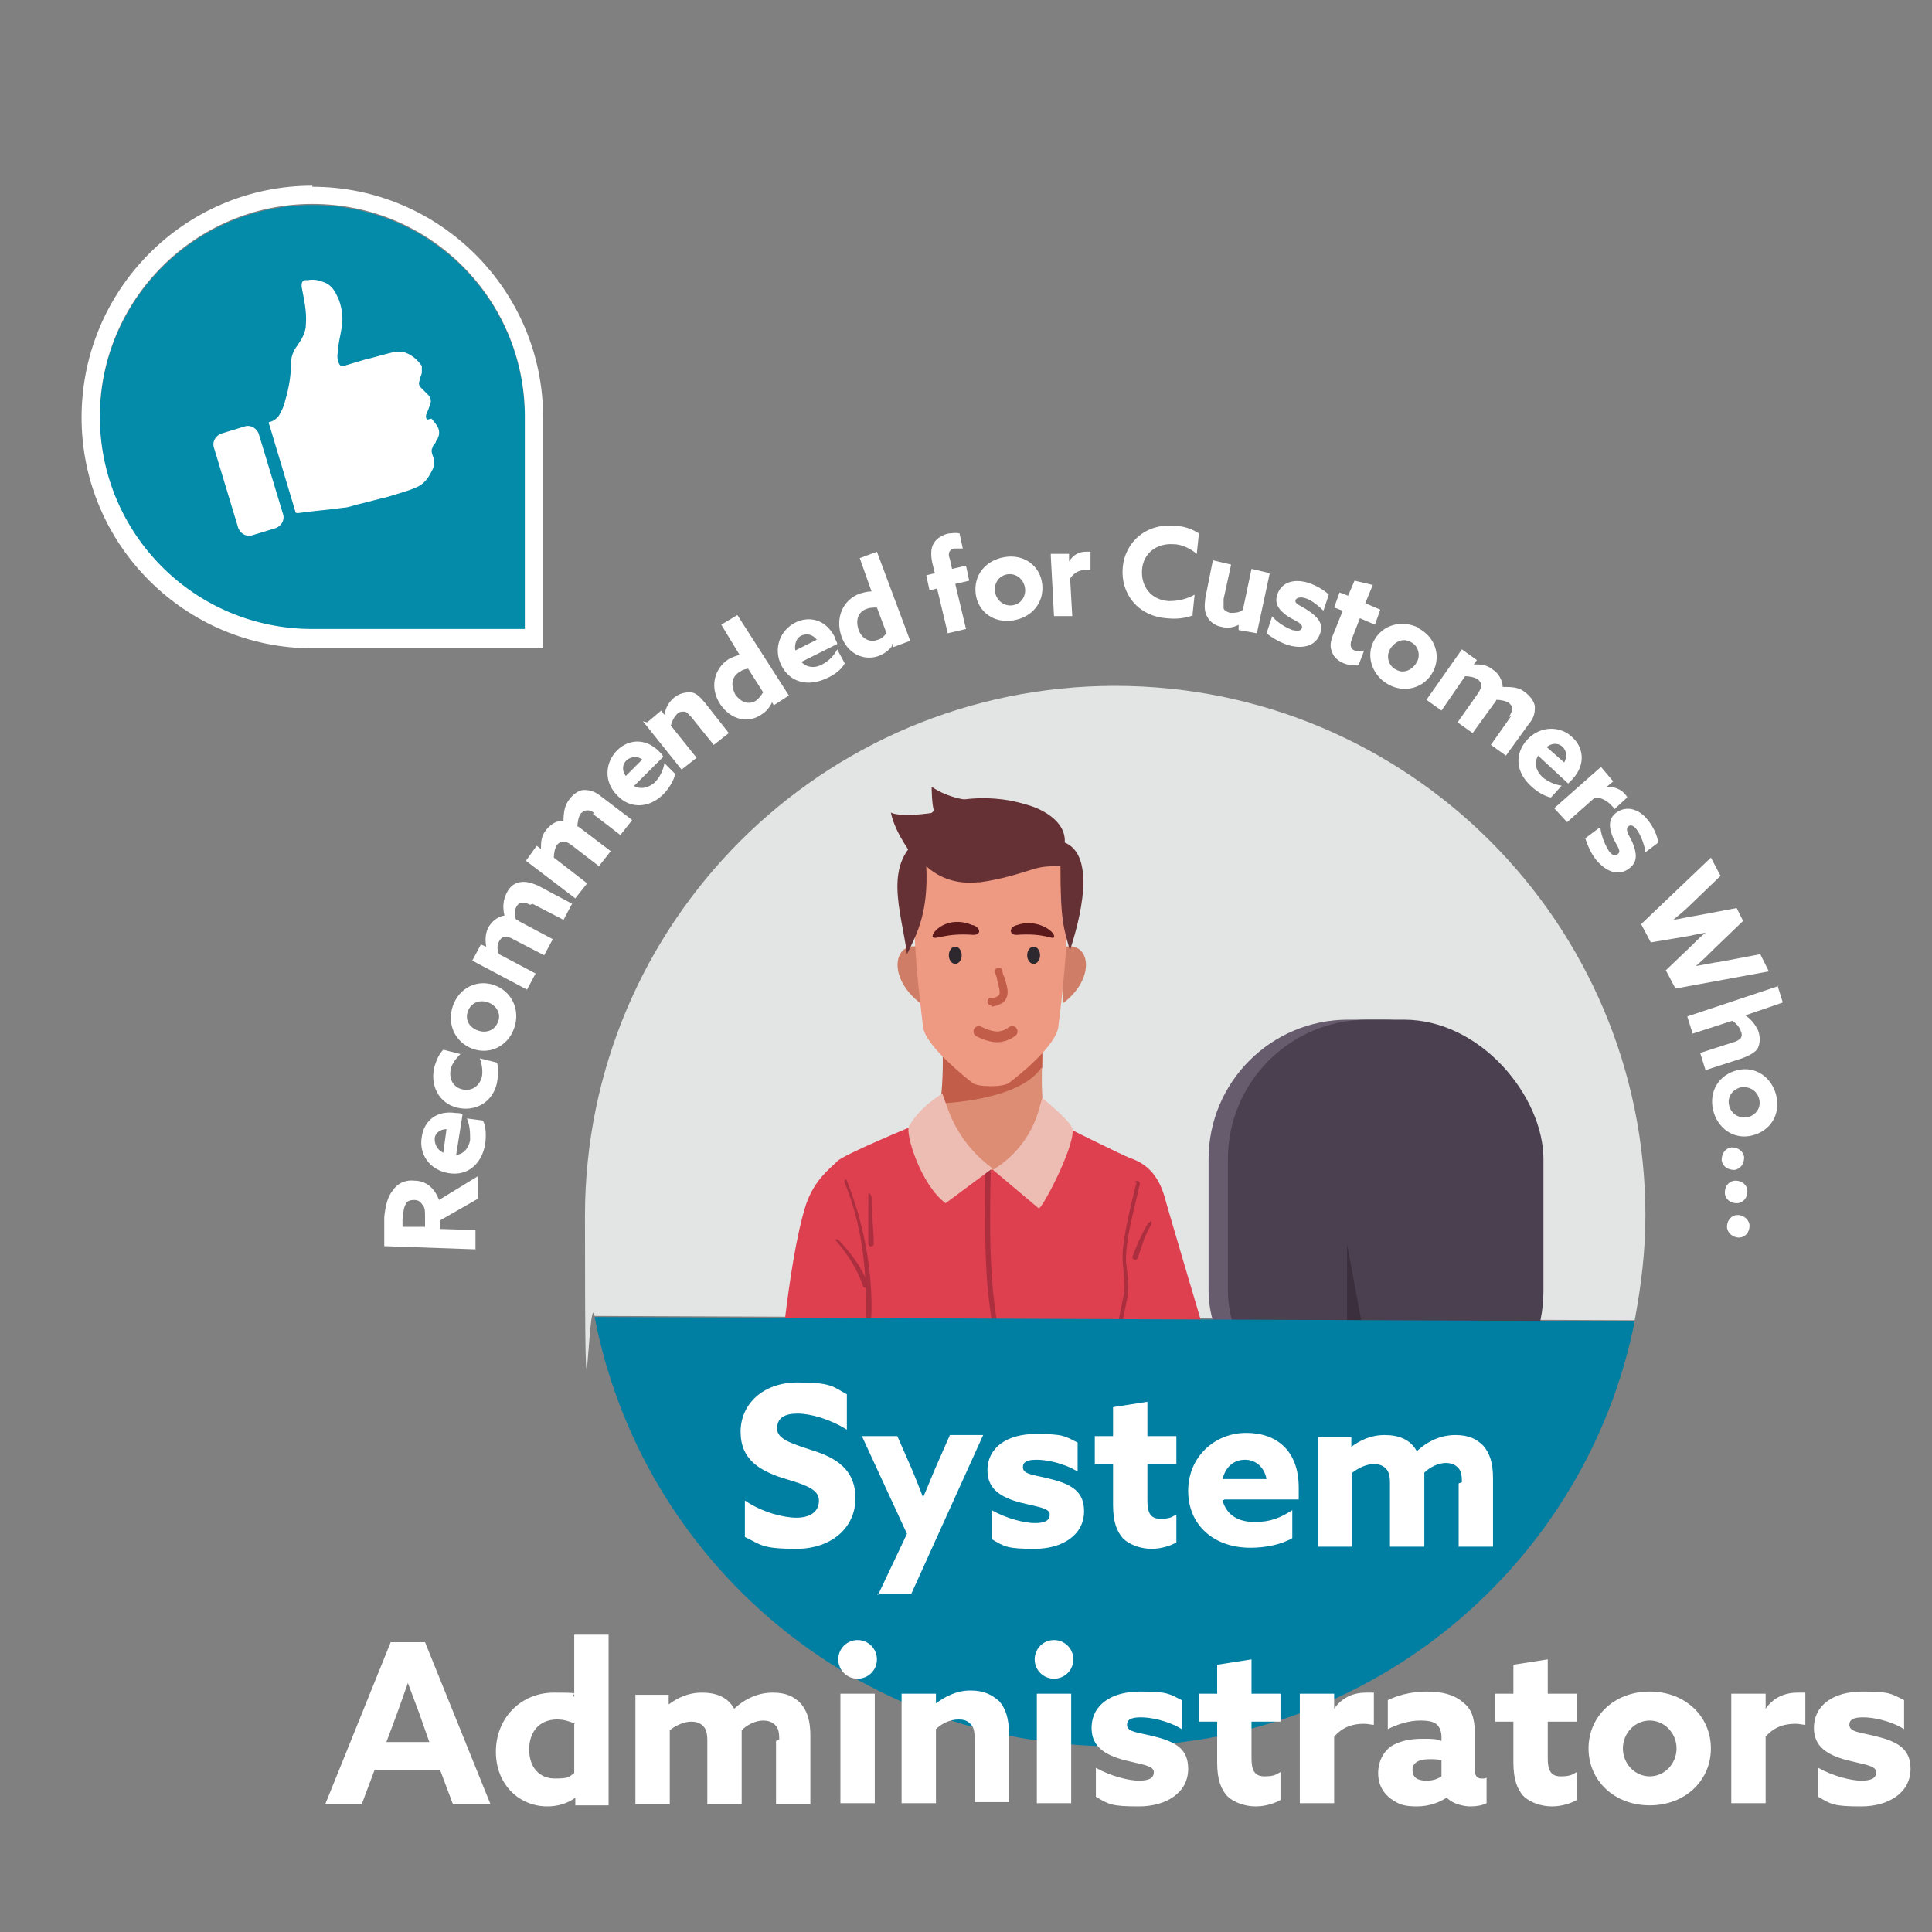 <?xml version="1.0" encoding="UTF-8"?>
<svg xmlns="http://www.w3.org/2000/svg" width="180" height="180" version="1.1" viewBox="0 0 180 180">
  <rect x="0" y="0" width="180" height="180" fill="#808080" stroke="none"/>
  <defs>
    <style>
      .cls-1 {
        fill: #ee9982;
      }

      .cls-2 {
        fill: #3c2f3d;
      }

      .cls-3 {
        fill: #663135;
      }

      .cls-4 {
        fill: #c25d49;
      }

      .cls-5 {
        fill: none;
        stroke: #c25d49;
        stroke-linecap: round;
        stroke-linejoin: round;
        stroke-width: 1px;
      }

      .cls-6 {
        fill: #ab2f3f;
      }

      .cls-7 {
        fill: #de4050;
      }

      .cls-8 {
        fill: #fff;
      }

      .cls-9 {
        fill: #675b6e;
      }

      .cls-10 {
        fill: #4a4050;
      }

      .cls-11 {
        fill: #e3e5e5;
      }

      .cls-12 {
        fill: #cf7d66;
      }

      .cls-13 {
        fill: #dc8d74;
      }

      .cls-14 {
        fill: #038ba9;
        fill-rule: evenodd;
      }

      .cls-15 {
        fill: #edbdb4;
      }

      .cls-16 {
        fill: #5b191b;
      }

      .cls-17 {
        fill: #2d272e;
      }

      .cls-18 {
        fill: #007fa3;
      }
    </style>
  </defs>
  <!-- Generator: Adobe Illustrator 28.6.0, SVG Export Plug-In . SVG Version: 1.2.0 Build 709)  -->
  <g>
    <g id="_レイヤー_1">
      <path class="cls-11" d="M153.3,113.3c0-27.3-22.1-49.4-49.4-49.4s-49.4,22.1-49.4,49.4.3,6.3.9,9.3l96.9.4c.6-3.2,1-6.4,1-9.8h0Z"/>
      <path class="cls-7" d="M85.3,104.8s-6.8,2.8-7.3,3.4c-.7.7-2.1,1.7-2.9,4-1.8,5.6-2.6,17.6-2.8,18.1-.3.6-1.3,1.6-1.6,2.1-.2.5-.2,2.7,0,3.1.2.4-.9,2.1,0,3.3s2.3,2.8,4.5,2.8h38.6c1.2,0,4.1-2.9,4.1-3.7s-1.2-3.2-1.2-3.6,0-2.5-.4-2.8-1.9-2.1-1.9-2.1c0,0,.3-2.6-.3-2.7s-1.6-1.6-1.6-1.6c0,0-3.8-12.8-4-13.6-.5-1.7-1.4-3-3.2-3.6-1-.4-6.2-3-6.2-3l-13.7-.2h0Z"/>
      <g>
        <path class="cls-13" d="M97.8,105.2c-.7-.4-.9-4.6-.6-7.5l-9.3-.3c.2,2.9-.2,7.4-.9,7.8-1.3.7,1.8,3.9,5.4,3.8,3.6,0,6.6-3.1,5.4-3.8h0Z"/>
        <path class="cls-4" d="M97.1,99.5h0c0-.3,0-1.6,0-1.9h-9.3c.1,1.5,0,3.9-.2,5.2,0,0,7.3-.2,9.4-3.3h0Z"/>
      </g>
      <g>
        <path class="cls-12" d="M99.3,88.2c2.3-.4,2.8,3-.3,5.3,0,0,0-4.6.3-5.3Z"/>
        <path class="cls-12" d="M85.5,88.2c-2.3-.4-2.8,3,.3,5.3,0,0,0-4.6-.3-5.3Z"/>
        <path class="cls-1" d="M99.6,80.6c-2.9-1.7-5.1-1.4-7.2-1.5-2.1,0-4.2-.1-7.2,1.5-.3,6.9.5,12.4.8,15.1.2,1.4,2.6,3.6,4.6,5.2.3.2,1,.3,1.7.3.7,0,1.4-.1,1.7-.3,2.1-1.6,4.4-3.8,4.6-5.2.3-2.6,1.1-8.2.8-15.1,0,0,0,0,0,0Z"/>
        <path class="cls-3" d="M99.7,88.6c-.6-2.1-.9-2.8-.9-7.9-.9,0-1.7,0-2.6.3-1.3.4-2.8.9-4.9,1.2,0,0-.1,0-.2,0-2,.2-3.6-.4-4.8-1.5.2,4.2-.8,6.2-1.8,8.2-.5-4-2.4-8.6,1.6-11.1-.4-3.1,4.2-3.9,8.1-3.2.9.2,1.7.4,2.4.7,1.6.7,2.7,1.8,2.6,3.2,3.4,1.4.8,9,.5,10h0Z"/>
        <ellipse class="cls-17" cx="96.3" cy="89" rx=".6" ry=".8"/>
        <ellipse class="cls-17" cx="89" cy="89" rx=".6" ry=".8"/>
        <path class="cls-4" d="M92.4,93.7c-.2,0-.3-.1-.4-.3,0-.2,0-.4.3-.4.4,0,.7-.2.8-.3.1-.2,0-.7-.2-1.4,0-.2-.1-.4-.2-.7,0-.2,0-.4.3-.4.2,0,.4,0,.4.3,0,.2.1.4.2.6.3,1,.4,1.5.1,2-.2.4-.8.6-1.3.7h0Z"/>
        <path class="cls-16" d="M94.7,86.2c-.7.2-.7.9,0,.9,2.7-.2,3.4.5,3.5.2.2-.4-1.5-1.8-3.5-1.1Z"/>
        <path class="cls-16" d="M90.7,86.2c.7.3.7.9,0,.9-2.7-.2-3.5.5-3.8.2-.2-.4,1.4-2.1,3.7-1.1Z"/>
        <path class="cls-3" d="M91.2,74.6c-2.7,0-4.4-1.3-4.4-1.3,0,0,0,2,.3,2.4-1.9.3-3.6.3-4.1,0,.4,2,2.1,4.1,2.1,4.1l6.1-5.2Z"/>
        <path class="cls-5" d="M91.2,96.1s.9.5,1.7.5,1.4-.5,1.4-.5"/>
      </g>
      <path class="cls-6" d="M93.4,132.5c-.6-1.4-.3-2.5,0-3.9.2-1,.2-1.9,0-2.9-1.3-5.4-1.2-11-1.1-16.6,0-.3-.5-.3-.5,0,0,5-.2,10,.8,15,.2,1.2.7,2.5.5,3.8-.2,1-.6,2-.6,3.1,0,1.1.8,2.1.8,3.2,0,1.5-.6,2.9-1.3,4.2-.1.3.3.5.4.2,1-2,1.8-3.9.9-6.1h0Z"/>
      <path class="cls-6" d="M105.9,110.1c-.5,2.1-1.1,4.3-1.3,6.5-.1,1.3.3,2.6.1,4-.2,1.1-.5,2.2-.6,3.3-.2,2.4.2,4.9.5,7.3.3,2.5.3,5,0,7.5,0,.3.5.3.5,0,.2-2.4.2-4.7,0-7.1-.2-2.4-.7-4.8-.6-7.3,0-1.3.4-2.5.6-3.8.1-1.1-.1-2-.2-3,0-2.3.8-4.9,1.3-7.2,0-.3-.4-.4-.5-.1h0Z"/>
      <path class="cls-6" d="M81.6,127.5c0-.8-.3-1.6-.4-2.4-.2-1.1,0-2.2,0-3.3,0-4-.8-8-2.3-11.8-.1-.3-.3,0-.2.2,1.6,3.9,2,7.8,2,12,0,.9,0,1.7,0,2.6.1,1,.4,1.9.5,2.9,0,2.1-.2,4.2-.3,6.3,0,.3.5.3.5,0,.1-2.2.4-4.4.3-6.6h0Z"/>
      <path class="cls-6" d="M80.9,119.7c-.6-1.6-1.5-2.8-2.7-4.1-.2-.2-.5-.2-.3,0,1.1,1.3,2,2.7,2.5,4.2,0,.3.6.2.5-.1h0Z"/>
      <path class="cls-6" d="M81.2,111.6c0-.3-.3-.6-.3-.3,0,1.5,0,3,0,4.6,0,.3.5.3.5,0,0-1.5-.2-2.8-.2-4.3h0Z"/>
      <path class="cls-6" d="M107,113.9c-.6,1-1.1,2.1-1.5,3.2,0,.3.4.4.5.1.4-1.1.6-2,1.2-3,.2-.3,0-.6-.1-.3h0Z"/>
      <path class="cls-15" d="M92.4,108.9l4.4,3.7c.6-.5,3.5-6.2,3.1-7.5-.3-.8-2.8-2.8-2.8-2.8l-.4,1.4c-.7,2.2-2.2,4.1-4.2,5.3h0Z"/>
      <path class="cls-15" d="M92.4,108.9l-4.3,3.2c-2.3-1.7-3.8-6.5-3.4-7.2,1.1-1.9,3.1-3,3.1-3l.5,1.4c.8,2.2,2.2,4.1,4.1,5.5h0Z"/>
      <rect class="cls-9" x="112.6" y="95" width="29.4" height="38.3" rx="13" ry="13"/>
      <rect class="cls-10" x="114.4" y="95" width="29.4" height="38.3" rx="13" ry="13"/>
      <polygon class="cls-2" points="125.5 133.3 125.5 115.9 129.4 133.3 125.5 133.3"/>
      <polygon class="cls-10" points="139 140.1 130 140.1 125.5 115.9 134.4 115.9 139 140.1"/>
      <path class="cls-18" d="M103.9,162.7c23.9,0,43.9-17,48.4-39.6l-96.9-.4c4.4,22.8,24.4,40,48.5,40h0Z"/>
      <g>
        <path class="cls-14" d="M48.9,38.9c0-11-8.9-19.8-19.8-19.8s-19.8,8.9-19.8,19.8,8.9,19.8,19.8,19.8h19.8v-19.8h0Z"/>
        <path class="cls-8" d="M29.1,19c11,0,19.8,8.9,19.8,19.8v19.8h-19.8c-11,0-19.8-8.9-19.8-19.8s8.9-19.8,19.8-19.8M29.1,17.3c-11.9,0-21.5,9.7-21.5,21.6s9.7,21.5,21.5,21.5h21.5v-21.5c0-11.9-9.7-21.5-21.5-21.5h0Z"/>
        <path class="cls-8" d="M24.1,40.4c-.2-.5-.7-.8-1.2-.7l-2.3.7c-.5.2-.8.7-.7,1.2l2.3,7.6c.2.5.7.8,1.2.7l2.3-.7c.5-.2.8-.7.7-1.2l-2.3-7.6ZM39.8,39.1c-.2-.2-.1-.5,0-.7s.2-.5.3-.8c.1-.3,0-.6-.2-.8-.2-.2-.3-.3-.5-.5,0,0-.2-.2-.2-.2-.2-.2-.2-.4-.1-.7,0-.2.2-.5.2-.7,0-.2,0-.4,0-.6-.4-.6-1-1.1-1.7-1.3-.3-.1-.6,0-.9,0-.9.2-1.8.5-2.7.7-.7.2-1.3.4-2,.6-.2,0-.3,0-.4-.2-.2-.4-.2-.8-.1-1.2,0-.7.2-1.3.3-2,.2-.9.1-1.8-.2-2.7-.3-.7-.6-1.4-1.4-1.7-.5-.2-1-.3-1.5-.2,0,0-.2,0-.3,0-.3.1-.3.3-.3.6.2,1.1.5,2.3.4,3.5,0,.8-.4,1.4-.8,2-.4.5-.6,1.1-.6,1.8,0,1.1-.2,2.2-.5,3.2-.1.5-.3,1-.6,1.5-.2.3-.5.5-.8.6-.2,0-.2.1-.1.3.8,2.7,1.6,5.3,2.4,8,0,.2.1.2.3.2,1.4-.2,2.8-.3,4.2-.5.4,0,.9-.2,1.3-.3.9-.2,1.9-.5,2.8-.7.9-.3,1.8-.5,2.7-.9.5-.2.9-.6,1.2-1.1.1-.2.3-.5.4-.8.1-.3,0-.5,0-.8-.1-.3-.3-.7-.1-1,0-.2.2-.3.3-.5,0,0,0-.1.1-.2.3-.5.3-1-.1-1.5s-.3-.4-.4-.5c0,0,0,0,0,0Z"/>
      </g>
      <g>
        <path class="cls-8" d="M69.4,139.8c1.6,1.1,3.6,1.6,4.8,1.6s2.1-.5,2.1-1.6-1.4-1.5-3.4-2.1c-2.1-.7-3.9-1.7-3.9-4.3s2.1-4.6,5.3-4.6,3.3.4,4.6,1.1v3.3c-1.6-1-3.4-1.5-4.6-1.5s-1.9.4-1.9,1.4,1.4,1.4,3.2,2c2.3.7,4.1,1.8,4.1,4.5s-2.2,4.7-5.5,4.7-3.3-.4-4.8-1.1v-3.3Z"/>
        <path class="cls-8" d="M81.8,148.6l2.7-5.7-4.2-9.1h3.3l1.1,2.5c.5,1.1.9,2.2,1.3,3.2h0c.5-1.1.9-2.2,1.4-3.3l1.1-2.5h3.1l-6.7,14.8h-3.2Z"/>
        <path class="cls-8" d="M92.4,140.7c1.4.8,3.1,1.2,4,1.2s1.4-.2,1.4-.8-1.1-.7-2.7-1.1c-1.9-.5-3.1-1.3-3.1-3,0-2.2,1.9-3.4,4.5-3.4s2.7.2,3.9.8v2.7c-1.3-.8-2.9-1.1-3.8-1.1s-1.3.2-1.3.7c0,.7,1.1.7,2.6,1.1,2,.5,3.1,1.2,3.1,3,0,2.2-2,3.5-4.6,3.5s-2.8-.2-4-.9v-2.8Z"/>
        <path class="cls-8" d="M109.6,143.7c-.5.3-1.4.6-2.3.6s-2-.3-2.7-1c-.5-.6-.9-1.4-.9-3.1v-3.8h-1.7v-2.6h1.7v-2.7l3.2-.5v3.2h2.7v2.6h-2.7v3.4c0,1,.2,1.7,1.2,1.7s1.1-.2,1.5-.4v2.5Z"/>
        <path class="cls-8" d="M113.9,139.8c.4,1.4,1.5,2,3,2s2.4-.4,3.5-1.1v2.6c-1,.6-2.5.9-3.9.9-3.4,0-5.8-2.1-5.8-5.3s2.5-5.4,5.4-5.4,4.9,1.7,4.9,5.1,0,.8,0,1.1h-6.9ZM118,137.8c-.2-1.1-1-1.8-2-1.8s-1.8.6-2.1,1.8h4.1Z"/>
        <path class="cls-8" d="M136.2,138.1c0-.8-.1-1.1-.4-1.4-.3-.3-.7-.4-1.1-.4-.7,0-1.5.4-2,.9,0,.1,0,.3,0,.5v6.4h-3.2v-5.9c0-.7-.1-1.1-.4-1.4-.3-.3-.7-.4-1.1-.4-.7,0-1.5.4-2,.8v6.9h-3.2v-10.2h3.1v.9h0c.8-.6,1.8-1.1,3.1-1.1s2.4.4,3,1.5c1.1-1,2.3-1.5,3.6-1.5s2,.4,2.6,1c.6.7.9,1.6.9,3v6.4h-3.2v-5.9Z"/>
        <path class="cls-8" d="M36.4,153h3.2l6.1,15.1h-3.5l-1.2-3.2h-6.1l-1.2,3.2h-3.4l6.1-15.1ZM35.9,162.3h4.1l-.6-1.7c-.4-1.2-1-2.7-1.4-3.8h0c-.4,1.1-.9,2.6-1.4,3.9l-.6,1.6Z"/>
        <path class="cls-8" d="M53.6,167.5c-.7.5-1.6.8-2.6.8-2.6,0-4.8-2-4.8-5.1s2.3-5.5,5.4-5.5,1.4.1,1.9.4h0v-5.8h3.2v15.9h-3.1v-.6h0ZM53.6,160.6c-.5-.2-1-.4-1.7-.4-1.7,0-2.6,1.2-2.6,2.8s.9,2.7,2.4,2.7,1.3-.2,1.8-.5v-4.6Z"/>
        <path class="cls-8" d="M72.6,162.1c0-.8-.1-1.1-.4-1.4-.3-.3-.7-.4-1.1-.4-.7,0-1.5.4-2,.9,0,.1,0,.3,0,.5v6.4h-3.2v-5.9c0-.7-.1-1.1-.4-1.4-.3-.3-.7-.4-1.1-.4-.7,0-1.5.4-2,.8v6.9h-3.2v-10.2h3.1v.9h0c.8-.6,1.8-1.1,3.1-1.1s2.4.4,3,1.5c1.1-1,2.3-1.5,3.6-1.5s2,.4,2.6,1c.6.7.9,1.6.9,3v6.4h-3.2v-5.9Z"/>
        <path class="cls-8" d="M79.9,152.8c1,0,1.8.8,1.8,1.8s-.8,1.8-1.8,1.8-1.8-.8-1.8-1.8.8-1.8,1.8-1.8ZM78.3,157.8h3.2v10.2h-3.2v-10.2Z"/>
        <path class="cls-8" d="M84.1,157.8h3.1v.9h0c.8-.6,1.9-1.2,3.2-1.2s2,.4,2.7,1c.6.7.9,1.6.9,3v6.4h-3.2v-5.9c0-.8-.1-1.1-.4-1.4-.3-.3-.6-.4-1.1-.4-.8,0-1.6.4-2.1.9v6.9h-3.2v-10.2Z"/>
        <path class="cls-8" d="M98.2,152.8c1,0,1.8.8,1.8,1.8s-.8,1.8-1.8,1.8-1.8-.8-1.8-1.8.8-1.8,1.8-1.8ZM96.6,157.8h3.2v10.2h-3.2v-10.2Z"/>
        <path class="cls-8" d="M102.1,164.7c1.4.8,3.1,1.2,4,1.2s1.4-.2,1.4-.8-1.1-.7-2.7-1.1c-1.9-.5-3.1-1.3-3.1-3,0-2.2,1.9-3.4,4.5-3.4s2.7.2,3.9.8v2.7c-1.3-.8-2.9-1.1-3.8-1.1s-1.3.2-1.3.7c0,.7,1.1.7,2.6,1.1,2,.5,3.1,1.2,3.1,3,0,2.2-2,3.5-4.6,3.5s-2.8-.2-4-.9v-2.8Z"/>
        <path class="cls-8" d="M119.3,167.7c-.5.3-1.4.6-2.3.6s-2-.3-2.7-1c-.5-.6-.9-1.4-.9-3.1v-3.8h-1.7v-2.6h1.7v-2.7l3.2-.5v3.2h2.7v2.6h-2.7v3.4c0,1,.2,1.7,1.2,1.7s1.1-.2,1.5-.4v2.5Z"/>
        <path class="cls-8" d="M121.2,157.8h3.1v1.4h0c.7-1,1.7-1.5,3-1.5s.4,0,.7,0v3c-.2,0-.6-.1-.9-.1-1.1,0-2,.3-2.8,1.2v6.2h-3.2v-10.2Z"/>
        <path class="cls-8" d="M134.9,167.4c-.7.5-1.7.9-2.9.9s-1.7-.2-2.4-.7c-.7-.5-1.2-1.3-1.2-2.4s.5-2,1.2-2.5c.8-.5,1.8-.7,2.9-.7s1.2,0,1.8.2v-.4c0-.5-.2-.9-.4-1.1-.3-.3-.8-.4-1.6-.4-1.1,0-2.2.4-3,.8v-2.7c.8-.4,2.1-.8,3.6-.8s2.6.3,3.4,1c.8.6,1.1,1.5,1.1,2.8v3.5c0,.5.2.8.6.8s.4,0,.5-.1v2.4c-.4.2-.9.3-1.5.3s-1.6-.2-2.2-.8h0ZM134.3,164c-.3-.1-.8-.1-1.1-.1-.8,0-1.6.2-1.6,1s.6,1,1.3,1,1.1-.2,1.4-.4v-1.5Z"/>
        <path class="cls-8" d="M146.9,167.7c-.5.3-1.4.6-2.3.6s-2-.3-2.7-1c-.5-.6-.9-1.4-.9-3.1v-3.8h-1.7v-2.6h1.7v-2.7l3.2-.5v3.2h2.7v2.6h-2.7v3.4c0,1,.2,1.7,1.2,1.7s1.1-.2,1.5-.4v2.5Z"/>
        <path class="cls-8" d="M153.7,157.6c3.3,0,5.7,2.3,5.7,5.3s-2.4,5.3-5.7,5.3-5.7-2.3-5.7-5.3,2.4-5.3,5.7-5.3ZM153.7,165.5c1.4,0,2.5-1.2,2.5-2.6s-1.1-2.6-2.5-2.6-2.5,1.2-2.5,2.6,1.1,2.6,2.5,2.6Z"/>
        <path class="cls-8" d="M161.4,157.8h3.1v1.4h0c.7-1,1.7-1.5,3-1.5s.4,0,.7,0v3c-.2,0-.6-.1-.9-.1-1.1,0-2,.3-2.8,1.2v6.2h-3.2v-10.2Z"/>
        <path class="cls-8" d="M169.4,164.7c1.4.8,3.1,1.2,4,1.2s1.4-.2,1.4-.8-1.1-.7-2.7-1.1c-1.9-.5-3.1-1.3-3.1-3,0-2.2,1.9-3.4,4.5-3.4s2.7.2,3.9.8v2.7c-1.3-.8-2.9-1.1-3.8-1.1s-1.3.2-1.3.7c0,.7,1.1.7,2.6,1.1,2,.5,3.1,1.2,3.1,3,0,2.2-2,3.5-4.6,3.5s-2.8-.2-4-.9v-2.8Z"/>
      </g>
      <g>
        <path class="cls-8" d="M35.8,116v-2.6c.1-1,.3-1.9.8-2.5.4-.6,1.1-1,2-.9,1.1,0,1.9.7,2.3,1.8l3.6-2.2v2.1c0,0-3.5,2-3.5,2v.8s3.3.1,3.3.1v1.8c0,0-8.5-.3-8.5-.3ZM39.6,113.4c0-.5,0-.9-.2-1.1-.2-.3-.4-.5-.8-.5-.4,0-.7.1-.8.4-.2.3-.2.7-.3,1.4v.7s2.1,0,2.1,0v-.9Z"/>
        <path class="cls-8" d="M42.4,107.6c.8,0,1.3-.7,1.4-1.4,0-.6,0-1.3-.3-2l1.5.2c.3.6.3,1.5.2,2.2-.3,1.8-1.6,3-3.4,2.7-1.8-.3-2.8-1.8-2.5-3.4.2-1.4,1.3-2.5,3.2-2.2.2,0,.4,0,.6.1l-.6,3.8ZM41.6,105.2c-.6,0-1.1.4-1.1.9,0,.5.2,1,.8,1.3l.3-2.2Z"/>
        <path class="cls-8" d="M46.3,99c.2.6.1,1.3,0,1.9-.4,1.8-2,2.7-3.7,2.3-1.7-.4-2.6-2.1-2.1-3.9.2-.6.4-1.1.8-1.5l1.6.4c-.4.4-.8.9-.9,1.4-.2.9.2,1.7,1.1,1.9.8.2,1.6-.3,1.8-1.2.1-.5,0-1.2-.2-1.7l1.6.4Z"/>
        <path class="cls-8" d="M42.2,93.7c.6-1.7,2.3-2.5,3.9-1.9,1.6.6,2.4,2.3,1.8,4-.6,1.7-2.3,2.5-3.9,1.9-1.6-.6-2.4-2.3-1.8-4ZM46.4,95.2c.3-.7-.1-1.5-.9-1.8-.8-.3-1.6,0-1.9.8s.1,1.5.9,1.8,1.6,0,1.9-.8Z"/>
        <path class="cls-8" d="M49.4,84.3c-.4-.2-.6-.2-.8-.2-.2,0-.4.2-.5.4-.2.4-.2.8,0,1.2,0,0,.2,0,.2.1l3.2,1.7-.8,1.5-2.9-1.5c-.3-.2-.6-.2-.8-.2-.2,0-.4.2-.5.4-.2.4-.2.8,0,1.2l3.4,1.8-.8,1.5-5.1-2.7.8-1.5.5.2h0c-.1-.6-.1-1.2.2-1.8.3-.5.8-1,1.5-1.1-.2-.8-.1-1.5.2-2.1.3-.6.7-.9,1.2-1,.5-.1,1,0,1.7.3l3.2,1.7-.8,1.5-2.9-1.5Z"/>
        <path class="cls-8" d="M55.4,75.8c-.3-.3-.5-.3-.7-.3-.2,0-.4.1-.6.3-.2.3-.3.8-.3,1.2,0,0,.1,0,.2.1l2.9,2.2-1.1,1.4-2.6-2c-.3-.2-.5-.3-.7-.3-.2,0-.4.1-.6.3-.2.3-.3.8-.3,1.2l3.1,2.4-1.1,1.4-4.6-3.5,1-1.4.4.3h0c0-.6,0-1.2.5-1.8.4-.5,1-.9,1.6-.8,0-.8.1-1.5.6-2.1.4-.5.9-.8,1.3-.8.5,0,1,.1,1.6.6l2.9,2.2-1.1,1.4-2.6-2Z"/>
        <path class="cls-8" d="M59,73.2c.7.4,1.4.2,2-.3.4-.4.8-1.1.9-1.8l1,1c-.1.6-.6,1.4-1.1,1.9-1.3,1.3-3.1,1.4-4.3.1-1.3-1.3-1.1-3.1,0-4.2,1-1,2.6-1.2,3.9.1.1.1.3.3.4.5l-2.7,2.7ZM59.9,70.8c-.5-.4-1.1-.3-1.5,0-.4.4-.5.9-.1,1.5l1.6-1.6Z"/>
        <path class="cls-8" d="M60.3,67.3l1.3-1.1.3.4h0c.1-.6.4-1.2.9-1.6.5-.4,1-.5,1.5-.5.5,0,.9.4,1.4,1l2.2,2.8-1.4,1.1-2.1-2.6c-.3-.3-.4-.5-.7-.5-.2,0-.4,0-.6.2-.3.3-.5.7-.6,1.1l2.4,3-1.4,1.1-3.6-4.5Z"/>
        <path class="cls-8" d="M71.9,65.5c-.2.4-.5.8-1,1.1-1.2.8-2.8.5-3.8-1-1-1.5-.6-3.3.8-4.2.4-.2.7-.3,1-.4h0s-1.7-2.8-1.7-2.8l1.5-.9,4.8,7.5-1.4.9-.2-.3h0ZM69.8,62.3c-.3,0-.6.1-.9.3-.8.5-.8,1.3-.4,2.1.5.7,1.2,1,1.9.6.3-.2.5-.5.7-.8l-1.4-2.2Z"/>
        <path class="cls-8" d="M74.6,61.6c.5.6,1.3.7,2,.3.6-.3,1.1-.8,1.4-1.4l.7,1.3c-.3.6-1,1.1-1.7,1.4-1.7.8-3.4.4-4.2-1.2-.8-1.6-.1-3.3,1.3-4,1.2-.6,2.8-.4,3.7,1.4,0,.2.2.4.2.6l-3.4,1.7ZM76.1,59.6c-.4-.5-.9-.6-1.4-.4-.5.2-.7.8-.6,1.4l2-1Z"/>
        <path class="cls-8" d="M83.1,60.2c-.3.4-.7.7-1.2.9-1.3.5-2.9-.1-3.5-1.8-.6-1.7.1-3.4,1.7-4,.4-.1.7-.2,1.1-.2h0s-1.1-3.1-1.1-3.1l1.6-.6,3.1,8.3-1.6.6v-.3c-.1,0-.1,0-.1,0ZM81.7,56.6c-.3,0-.6,0-.9.1-.9.3-1.1,1.1-.8,2,.3.8,1,1.2,1.8.9.4-.1.6-.4.8-.6l-.9-2.4Z"/>
        <path class="cls-8" d="M87.4,54.8l-.8.2-.3-1.4.8-.2-.2-.8c-.2-.8-.2-1.5.1-2,.3-.5.9-.8,1.4-.9.3,0,.6-.1,1,0l.3,1.4c-.2,0-.6,0-.8,0-.5.1-.6.5-.4,1l.2.9,1.3-.3.3,1.4-1.3.3,1,4.2-1.7.4-1-4.2Z"/>
        <path class="cls-8" d="M93.6,51.9c1.8-.3,3.3.8,3.5,2.5.2,1.7-.9,3.1-2.7,3.4-1.8.3-3.3-.8-3.5-2.5-.2-1.7.9-3.1,2.7-3.4ZM94.3,56.4c.8-.1,1.3-.8,1.2-1.6-.1-.8-.8-1.4-1.6-1.3s-1.3.8-1.2,1.6c.1.8.8,1.4,1.6,1.3Z"/>
        <path class="cls-8" d="M97.9,51.6h1.7c0,0,0,.7,0,.7h0c.4-.6.9-.9,1.6-.9.1,0,.2,0,.4,0v1.7c0,0-.2,0-.4,0-.6,0-1.1.2-1.5.8l.2,3.5h-1.7c0,0-.3-5.6-.3-5.6Z"/>
        <path class="cls-8" d="M111.2,57.3c-.7.3-1.6.4-2.5.3-2.7-.2-4.3-2.3-4.1-4.7.2-2.4,2.2-4.2,4.9-3.9.8,0,1.6.3,2.2.7l-.2,1.9c-.6-.5-1.4-.9-2.2-.9-1.6-.1-2.8.9-2.9,2.4-.1,1.5.8,2.8,2.5,2.9.9,0,1.7-.2,2.4-.6l-.2,1.9Z"/>
        <path class="cls-8" d="M115.6,58.1c-.5.3-1.1.5-1.8.3-.6-.1-1.1-.5-1.3-.9-.3-.5-.3-1-.2-1.8l.7-3.5,1.7.4-.7,3.2c0,.4,0,.7,0,.9.1.2.3.3.6.4.4,0,.9,0,1.2-.3l.8-3.8,1.7.4-1.2,5.6-1.7-.3v-.5c.1,0,0,0,0,0Z"/>
        <path class="cls-8" d="M118.5,57.4c.6.7,1.4,1.1,1.9,1.3.5.1.8.1.9-.2.1-.4-.5-.6-1.2-1-.9-.6-1.4-1.2-1.1-2.1.4-1.2,1.6-1.5,2.9-1.1.6.2,1.4.6,1.9,1.1l-.5,1.5c-.6-.6-1.3-1.1-1.8-1.2-.4-.1-.7,0-.8.2-.1.4.5.5,1.2,1,.9.6,1.4,1.2,1.1,2.1-.4,1.2-1.6,1.5-3,1.1-.6-.2-1.4-.6-2-1.1l.5-1.5Z"/>
        <path class="cls-8" d="M126.5,62c-.3,0-.8,0-1.3-.2-.5-.2-1-.6-1.1-1.1-.2-.4-.2-.9.2-1.8l.8-2-.8-.3.5-1.4.8.3.6-1.4,1.7.4-.7,1.7,1.4.6-.5,1.4-1.4-.6-.7,1.8c-.2.5-.3,1,.2,1.2.3.1.6.1.9,0l-.5,1.3Z"/>
        <path class="cls-8" d="M132.1,58.5c1.6.8,2.2,2.6,1.4,4.1-.8,1.5-2.6,2-4.1,1.2s-2.2-2.6-1.4-4.1c.8-1.5,2.6-2,4.2-1.2ZM130.1,62.4c.7.4,1.5,0,1.9-.7.4-.7.1-1.6-.6-1.9-.7-.4-1.5,0-1.9.7-.4.7-.1,1.6.6,1.9Z"/>
        <path class="cls-8" d="M140.6,66.8c.2-.4.3-.6.3-.8,0-.2-.2-.4-.3-.5-.3-.2-.8-.3-1.2-.3,0,0,0,.1-.1.2l-2.1,2.9-1.4-1,1.9-2.7c.2-.3.3-.5.3-.8,0-.2-.2-.4-.3-.5-.3-.2-.8-.3-1.2-.3l-2.2,3.2-1.4-1,3.3-4.7,1.4,1-.3.4h0c.6,0,1.2,0,1.8.5.5.3.9,1,.9,1.6.8,0,1.5,0,2.1.5.5.4.8.8.9,1.3,0,.5,0,1-.6,1.7l-2.1,2.9-1.4-1,1.9-2.7Z"/>
        <path class="cls-8" d="M143.3,70.4c-.4.7-.2,1.4.4,2,.5.4,1.1.7,1.8.8l-1,1.1c-.6-.1-1.4-.6-1.9-1.1-1.4-1.3-1.5-3-.3-4.3,1.2-1.3,3.1-1.3,4.2-.2,1,.9,1.3,2.5,0,3.9-.1.1-.3.3-.4.4l-2.8-2.6ZM145.7,71.1c.3-.5.3-1.1-.1-1.5-.4-.4-1-.4-1.5,0l1.7,1.5Z"/>
        <path class="cls-8" d="M149.2,71.5l1.1,1.3-.6.5h0c.7,0,1.3.2,1.7.7,0,0,.2.2.2.3l-1.2,1.1c0-.1-.2-.3-.3-.4-.4-.4-.9-.7-1.5-.7l-2.6,2.3-1.2-1.3,4.3-3.8Z"/>
        <path class="cls-8" d="M149.1,77.1c.1.9.5,1.7.8,2.2.3.4.6.5.8.3.4-.3,0-.7-.4-1.5-.4-1-.5-1.8.3-2.4,1-.7,2.2-.3,3,.8.4.5.8,1.3.9,2l-1.2.9c-.1-.8-.5-1.7-.8-2.1-.3-.4-.6-.5-.8-.3-.3.3,0,.7.4,1.5.4,1,.5,1.8-.3,2.4-1,.8-2.2.3-3.1-.8-.4-.5-.8-1.3-1-2l1.2-.9Z"/>
        <path class="cls-8" d="M159.4,79.9l.9,1.7-2.7,2.6c-.5.5-1.1,1-1.7,1.5h0c.7-.1,1.5-.3,2.2-.4l3.7-.7.6,1.2-2.7,2.6c-.5.5-1.1,1.1-1.7,1.6h0c.7-.1,1.5-.3,2.3-.4l3.7-.7.8,1.6-8.7,1.6-.9-1.7,2.2-2.1c.5-.5,1-1,1.5-1.4h0c-.7.1-1.4.3-2.1.4l-3,.5-.9-1.7,6.4-6.1Z"/>
        <path class="cls-8" d="M165.6,91.8l.5,1.6-3.5,1.2h0c.5.3.9.8,1.2,1.4.2.6.2,1.1,0,1.6-.2.4-.7.7-1.5,1l-3.4,1.1-.5-1.6,3.1-1c.4-.1.6-.3.7-.4.1-.2.1-.4,0-.6-.1-.4-.5-.8-.8-1l-3.7,1.2-.5-1.6,8.4-2.8Z"/>
        <path class="cls-8" d="M165.5,102.1c.4,1.8-.6,3.3-2.3,3.7-1.7.4-3.2-.7-3.6-2.4-.4-1.8.6-3.3,2.3-3.7,1.7-.4,3.2.7,3.6,2.4ZM161.1,103c.2.8.9,1.2,1.7,1.1.8-.2,1.3-.9,1.1-1.7-.2-.8-.9-1.2-1.7-1.1-.8.2-1.3.9-1.1,1.7Z"/>
        <path class="cls-8" d="M162.5,107.8c0,.6-.3,1.1-.9,1.2-.6,0-1.1-.3-1.2-.9,0-.6.3-1.1.9-1.2.6,0,1.1.3,1.2.9Z"/>
        <path class="cls-8" d="M162.8,111c0,.6-.4,1.1-1,1.1-.6,0-1.1-.4-1.1-1,0-.6.4-1.1,1-1.1.6,0,1.1.4,1.1,1Z"/>
        <path class="cls-8" d="M163,114.2c0,.6-.4,1.1-1,1.1-.6,0-1.1-.5-1.1-1,0-.6.4-1.1,1-1.1.6,0,1.1.5,1.1,1Z"/>
      </g>
    </g>
  </g>
</svg>